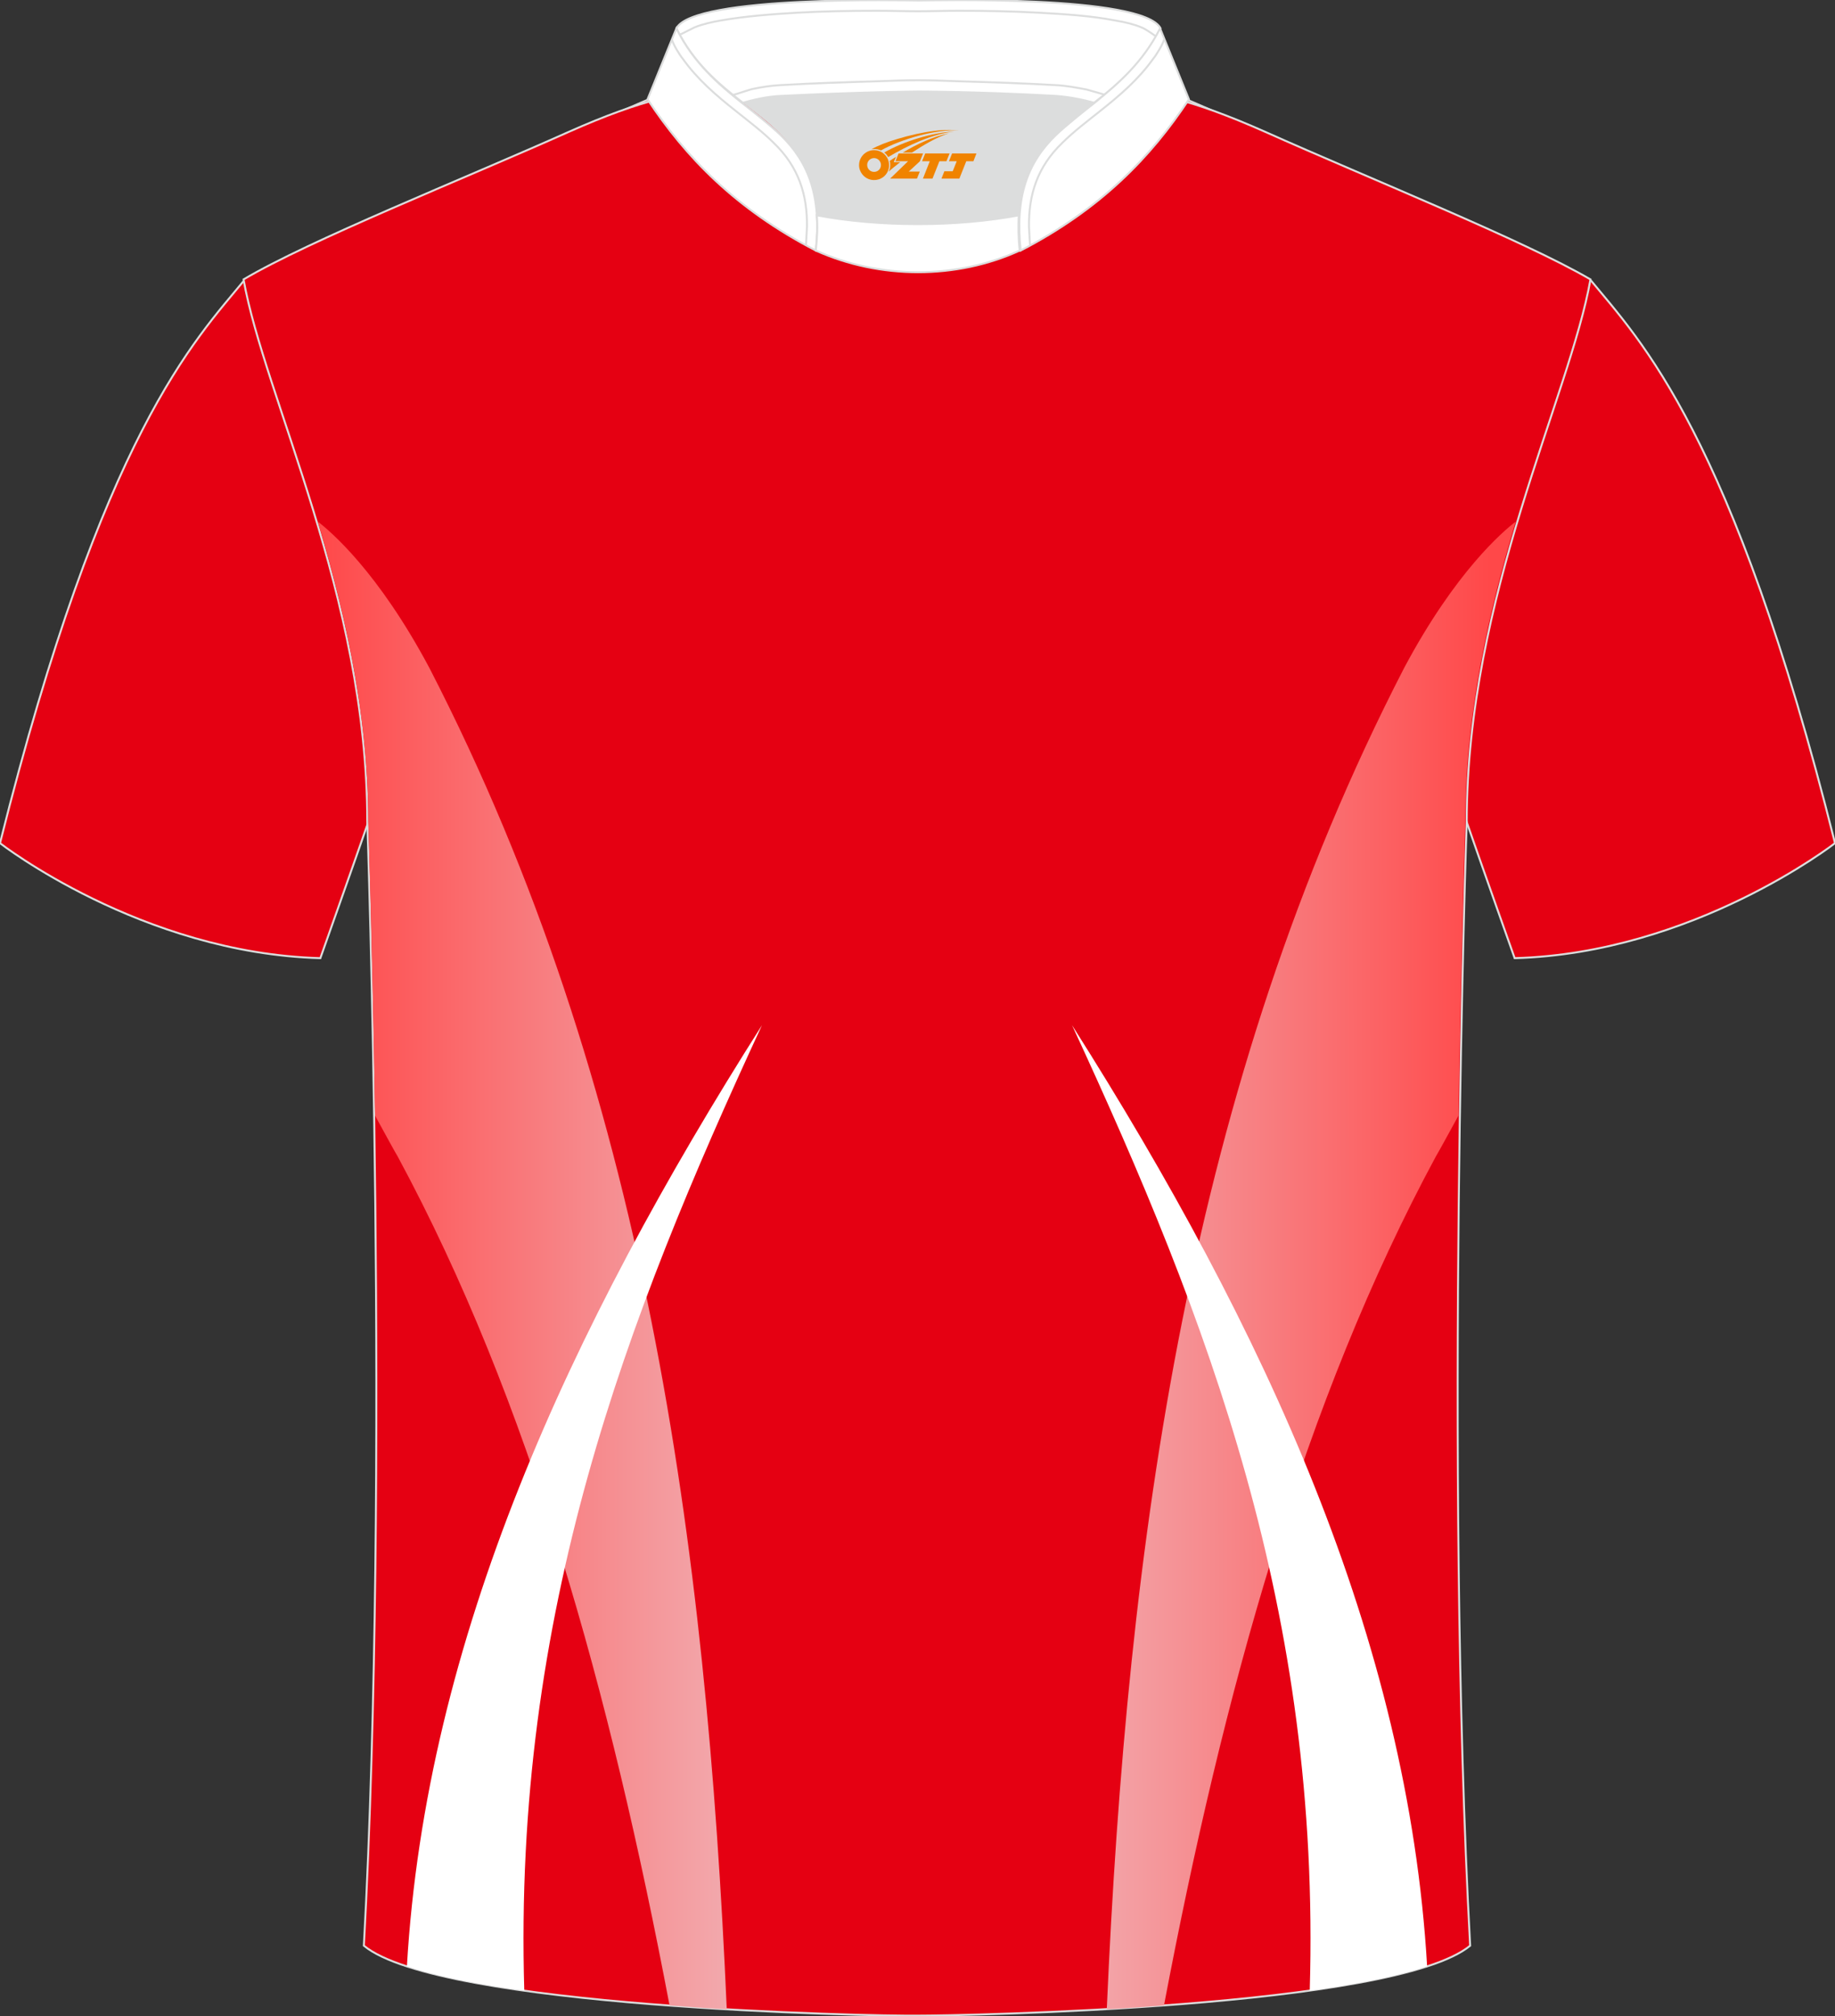 <?xml version="1.0" encoding="utf-8"?>
<!-- Generator: Adobe Illustrator 24.0.1, SVG Export Plug-In . SVG Version: 6.00 Build 0)  -->
<svg xmlns="http://www.w3.org/2000/svg" xmlns:xlink="http://www.w3.org/1999/xlink" version="1.1" id="图层_1" x="0px" y="0px" width="375.2px" height="412px" viewBox="0 0 375.2 412" enable-background="new 0 0 375.2 412" xml:space="preserve">
<rect x="0" y="0" width="375.2" height="412" fill="#333333" stroke="none"/>
<path fill-rule="evenodd" clip-rule="evenodd" fill="#E50012" stroke="#DCDDDD" stroke-width="0.4" stroke-miterlimit="22.948" d="  M325.2,57.2c10.1,12.3,29,31.2,50,115.1c0,0-28.9,22.5-65.5,23.5c0,0-7.1-20-9.8-27.8c-20.4-57.8-9.1-106.7-81-141.5  c-2.6-1.2-7.2-1.8-6.2-3.3c5.3-8,13-7.2,17.6-5.8c9.5,3.3,3.1-1.1,12.5,3C264.5,29.9,311.7,49.2,325.2,57.2z"/>
<path fill-rule="evenodd" clip-rule="evenodd" fill="#E50012" stroke="#DCDDDD" stroke-width="0.4" stroke-miterlimit="22.948" d="  M50,57.2C39.9,69.5,21,88.4,0,172.3c0,0,28.9,22.5,65.5,23.5c0,0,7.1-20,9.8-27.8c20.4-57.8,9.1-106.7,81-141.5  c2.6-1.2,7.2-1.8,6.2-3.3c-5.3-8-13-7.2-17.6-5.8c-9.5,3.3-3.1-1.1-12.5,3C110.7,29.9,63.5,49.2,50,57.2z"/>
<path fill-rule="evenodd" clip-rule="evenodd" fill="#E50012" stroke="#DCDDDD" stroke-width="0.4" stroke-miterlimit="22.948" d="  M187.5,411.9c9.6,0,97.7-1.6,113.1-14.3c-5.3-97.6-0.7-229.7-0.7-229.7c0-46,21.1-86.9,25.3-110.8c-13.5-7.9-44.9-20.5-66.6-30.2  c-29.8-13.2-33.9-7.5-70.7-7.5s-41.7-5.7-71.5,7.5c-21.7,9.7-53.1,22.2-66.6,30.2C54,81,75.1,121.9,75.1,167.9  c0,0,4.6,132.1-0.7,229.7C89.8,410.3,177.9,412,187.5,411.9z"/>
<g>
	
		<linearGradient id="SVGID_1_" gradientUnits="userSpaceOnUse" x1="64.704" y1="687.915" x2="148.221" y2="687.915" gradientTransform="matrix(1.001 0 0 1.001 0.231 -430.002)">
		<stop offset="0" style="stop-color:#FF4849"/>
		<stop offset="1" style="stop-color:#F2A9AD"/>
	</linearGradient>
	<path fill-rule="evenodd" clip-rule="evenodd" fill="url(#SVGID_1_)" d="M136.9,409.8c-12.1-63.8-28.6-123.5-55.6-173.5   c-0.5-0.8-2.4-4.3-4.6-8.3c-0.6-35.6-1.4-60.1-1.4-60.1c0-22-4.8-42.9-10.3-61.3c2.6,2,12.3,10.2,22.8,29.9   c44.1,85.5,56.6,178.7,60.8,274.1C144.8,410.4,140.9,410.1,136.9,409.8z"/>
	<path fill-rule="evenodd" clip-rule="evenodd" fill="#FFFFFF" d="M83.2,401.8c3.9-66.8,33.1-130.1,72.6-192.3   c-27.9,60.2-50.9,120-48.6,197.3C97.8,405.5,89.4,403.9,83.2,401.8z"/>
	
		<linearGradient id="SVGID_2_" gradientUnits="userSpaceOnUse" x1="304.211" y1="687.873" x2="220.678" y2="687.968" gradientTransform="matrix(1.001 0 0 1.001 0.231 -430.002)">
		<stop offset="0" style="stop-color:#FF4849"/>
		<stop offset="1" style="stop-color:#F2A9AD"/>
	</linearGradient>
	<path fill-rule="evenodd" clip-rule="evenodd" fill="url(#SVGID_2_)" d="M238,409.8c12.1-63.8,28.6-123.5,55.6-173.5   c0.5-0.8,2.4-4.3,4.6-8.3c0.6-35.6,1.4-60.1,1.4-60.1c0-22,4.8-42.9,10.3-61.3c-2.6,2-12.3,10.2-22.8,29.9   C243,222,230.5,315.3,226.3,410.6C230.1,410.4,234.1,410.1,238,409.8z"/>
	<path fill-rule="evenodd" clip-rule="evenodd" fill="#FFFFFF" d="M291.8,401.8c-3.9-66.8-33.1-130.1-72.6-192.3   c27.9,60.2,50.9,120,48.6,197.3C277.2,405.5,285.6,403.9,291.8,401.8z"/>
</g>
<path fill-rule="evenodd" clip-rule="evenodd" fill="#DCDDDD" d="M167.1,44c12.8,2.4,28.6,2.4,41.3,0c0.4-7.1,3-12.1,7.4-16.4  c2.1-2,5.5-4.7,7.8-6.5c0.7-0.5,1.4-1.1,2.1-1.7c-0.3-0.1-3.2-0.9-3.5-1c-2.1-0.5-4.2-0.8-6.3-1c-6.7-0.4-13.5-0.6-20.2-0.8  c-2.7-0.1-5.4-0.2-8-0.2c-2.7,0-5.4,0.1-8,0.2c-6.7,0.2-13.5,0.4-20.2,0.8c-1.9,0.1-3.8,0.4-5.7,0.8c-0.5,0.1-3.4,1.1-3.9,1.2  c0.7,0.5,1.3,1.1,2,1.6c2.6,2,5.5,4.2,7.8,6.5C164,31.8,166.6,36.9,167.1,44z"/>
<path fill-rule="evenodd" clip-rule="evenodd" fill="#FFFFFF" stroke="#DCDDDD" stroke-width="0.4" stroke-miterlimit="22.948" d="  M138.3,5.8c3.5-6.8,47.3-5.7,49.5-5.7c2.1,0,46-1.2,49.5,5.7c-3.6,7.1-8.6,11.4-13.6,15.2c-2.1-0.6-5-1.2-7.8-1.4  c-16.3-0.9-28.1-0.9-28.1-0.9s-11.8,0.1-28.1,0.9c-2.8,0.1-5.7,0.8-7.8,1.4C146.9,17.1,141.8,12.9,138.3,5.8z"/>
<path fill="none" stroke="#DCDDDD" stroke-width="0.4" stroke-miterlimit="22.948" d="M236.3,7.4c-0.4-0.3-2.1-1.5-2.9-1.8  c-1.7-0.7-3.5-1.1-5.3-1.4c-5.1-1-10.4-1.3-15.6-1.6c-5.5-0.3-11-0.4-16.4-0.4c-2.8,0-5.6,0.1-8.4,0.1c-2.8,0-5.6-0.1-8.4-0.1  c-5.5,0-11,0.1-16.4,0.4c-5.1,0.3-10.5,0.7-15.6,1.6c-1.7,0.3-3.6,0.7-5.3,1.4c-0.2,0.1-2.6,1.3-3,1.5"/>
<path fill="none" stroke="#DCDDDD" stroke-width="0.4" stroke-miterlimit="22.948" d="M149.9,19.4c0.5-0.1,3.4-1.1,3.9-1.2  c1.9-0.4,3.8-0.7,5.7-0.8c6.7-0.4,13.5-0.6,20.2-0.8c2.7-0.1,5.4-0.2,8-0.2s5.4,0.1,8,0.2c6.7,0.2,13.5,0.4,20.2,0.8  c2.1,0.1,4.2,0.5,6.3,0.9c0.3,0.1,3.2,0.9,3.5,1"/>
<path fill-rule="evenodd" clip-rule="evenodd" fill="#FFFFFF" stroke="#DCDDDD" stroke-width="0.4" stroke-miterlimit="22.948" d="  M138.3,5.8l-5.9,14.5c7.8,11.8,18,22.4,34.4,30.9c1.2-11-1.4-18-7.2-23.6c-2.1-2-5.5-4.7-7.8-6.5C146.9,17.2,141.8,12.9,138.3,5.8z"/>
<path fill="none" stroke="#DCDDDD" stroke-width="0.4" stroke-miterlimit="22.948" stroke-dasharray="1045.473,522.69" d="  M164.8,50.1c0-0.5,0.2-3.2,0.2-3.7c0.1-6.6-1.7-12.3-6.8-17.2c-2.3-2.3-5.1-4.4-7.6-6.4c-4.3-3.4-8-6.6-11-10.8  c-0.6-0.7-2-3-2.2-3.9"/>
<path fill-rule="evenodd" clip-rule="evenodd" fill="#FFFFFF" stroke="#DCDDDD" stroke-width="0.4" stroke-miterlimit="22.948" d="  M237.2,5.8l5.9,14.5c-7.8,11.8-18,22.4-34.4,30.9c-1.2-11,1.4-18,7.2-23.6c2.1-2,5.5-4.7,7.8-6.5C228.5,17.2,233.6,12.9,237.2,5.8z"/>
<path fill="none" stroke="#DCDDDD" stroke-width="0.4" stroke-miterlimit="22.948" d="M210.6,50.1c0-0.5-0.2-3.2-0.2-3.7  c-0.1-6.6,1.7-12.3,6.8-17.2c2.3-2.3,5.1-4.4,7.6-6.4c4.3-3.4,8-6.6,11-10.8c0.6-0.7,2-3,2.2-3.9"/>
<path fill-rule="evenodd" clip-rule="evenodd" fill="#FFFFFF" stroke="#DCDDDD" stroke-width="0.4" stroke-miterlimit="22.948" d="  M166.8,51.2c0.3-2.6,0.4-5,0.2-7.2c12.8,2.4,28.6,2.4,41.3,0c-0.1,2.2-0.1,4.6,0.2,7.2C195.6,57.1,179.9,57.1,166.8,51.2z"/>

<g id="图层_x0020_1">
	<path fill="#F08300" d="M175.83,34.76c0.416,1.136,1.472,1.984,2.752,2.032c0.144,0,0.304,0,0.448-0.016h0.016   c0.016,0,0.064,0,0.128-0.016c0.032,0,0.048-0.016,0.08-0.016c0.064-0.016,0.144-0.032,0.224-0.048c0.016,0,0.016,0,0.032,0   c0.192-0.048,0.4-0.112,0.576-0.208c0.192-0.096,0.4-0.224,0.608-0.384c0.672-0.56,1.104-1.408,1.104-2.352   c0-0.224-0.032-0.448-0.08-0.672l0,0C181.67,32.88,181.62,32.71,181.54,32.53C181.07,31.44,179.99,30.68,178.72,30.68C177.03,30.68,175.65,32.05,175.65,33.75C175.65,34.1,175.71,34.44,175.83,34.76L175.83,34.76L175.83,34.76z M180.13,33.78L180.13,33.78C180.1,34.56,179.44,35.16,178.66,35.12C177.87,35.09,177.28,34.44,177.31,33.65c0.032-0.784,0.688-1.376,1.472-1.344   C179.55,32.34,180.16,33.01,180.13,33.78L180.13,33.78z"/>
	<polygon fill="#F08300" points="194.16,31.36 ,193.52,32.95 ,192.08,32.95 ,190.66,36.5 ,188.71,36.5 ,190.11,32.95 ,188.53,32.95    ,189.17,31.36"/>
	<path fill="#F08300" d="M196.13,26.63c-1.008-0.096-3.024-0.144-5.056,0.112c-2.416,0.304-5.152,0.912-7.616,1.664   C181.41,29.01,179.54,29.73,178.19,30.5C178.39,30.47,178.58,30.45,178.77,30.45c0.48,0,0.944,0.112,1.36,0.288   C184.23,28.42,191.43,26.37,196.13,26.63L196.13,26.63L196.13,26.63z"/>
	<path fill="#F08300" d="M181.6,32.1c4-2.368,8.88-4.672,13.488-5.248c-4.608,0.288-10.224,2-14.288,4.304   C181.12,31.41,181.39,31.73,181.6,32.1C181.6,32.1,181.6,32.1,181.6,32.1z"/>
	<polygon fill="#F08300" points="199.65,31.36 ,199.03,32.95 ,197.57,32.95 ,196.16,36.5 ,195.7,36.5 ,194.19,36.5 ,192.5,36.5    ,193.09,35 ,194.8,35 ,195.62,32.95 ,194.03,32.95 ,194.67,31.36"/>
	<polygon fill="#F08300" points="188.74,31.36 ,188.1,32.95 ,185.81,35.06 ,188.07,35.06 ,187.49,36.5 ,182,36.5 ,185.67,32.95    ,183.09,32.95 ,183.73,31.36"/>
	<path fill="#F08300" d="M194.02,27.22c-3.376,0.752-6.464,2.192-9.424,3.952h1.888C188.91,29.6,191.25,28.17,194.02,27.22z    M183.22,32.04C182.59,32.42,182.53,32.47,181.92,32.88c0.064,0.256,0.112,0.544,0.112,0.816c0,0.496-0.112,0.976-0.32,1.392   c0.176-0.16,0.32-0.304,0.432-0.4c0.272-0.24,0.768-0.64,1.6-1.296l0.32-0.256H182.74l0,0L183.22,32.04L183.22,32.04L183.22,32.04z"/>
</g>
</svg>